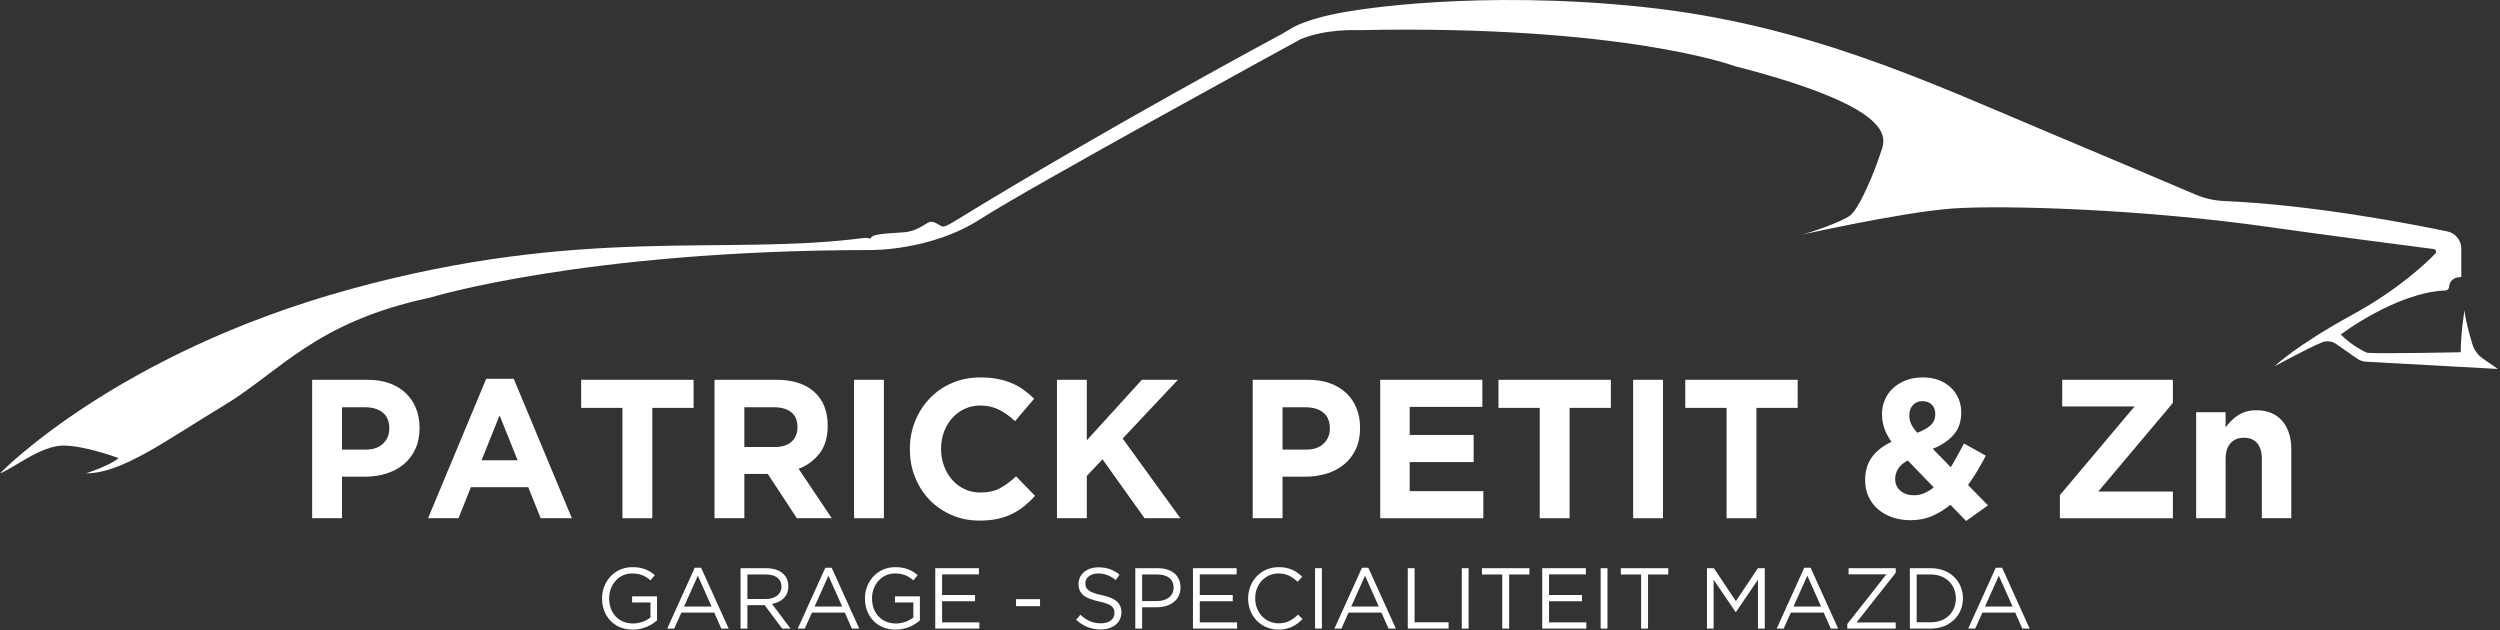 <?xml version="1.0" encoding="UTF-8" standalone="no"?><!DOCTYPE svg PUBLIC "-//W3C//DTD SVG 1.1//EN" "http://www.w3.org/Graphics/SVG/1.1/DTD/svg11.dtd"><svg width="100%" height="100%" viewBox="0 0 595 150" version="1.1" xmlns="http://www.w3.org/2000/svg" xmlns:xlink="http://www.w3.org/1999/xlink" xml:space="preserve" xmlns:serif="http://www.serif.com/" style="fill-rule:evenodd;clip-rule:evenodd;stroke-linejoin:round;stroke-miterlimit:2;"><rect x="0" y="0" width="595" height="150" fill="#333333" stroke="none"/><g id="Laag-2" serif:id="Laag 2"><path d="M309.606,9.294c6.147,-2.498 13.448,-2.113 13.448,-2.113c63.201,-1.345 89.712,8.527 89.712,8.527c40.965,10.566 35.712,17.805 34.706,21.004c-1.21,3.846 -4.931,12.951 -7.172,14.599c-2.088,1.537 -9.477,4.098 -11.782,4.61c-2.305,0.513 23.821,-5.416 36.115,-6.294c12.295,-0.877 45.66,0.171 75.177,4.374c13.698,1.95 34.171,4.597 39.406,5.271c0.532,0.069 0.753,0.711 0.38,1.096c-2.261,2.324 -8.886,8.602 -19.68,14.507c-13.575,7.429 -18.57,12.295 -18.57,12.295c0,0 6.888,-3.774 11.188,-5.653c1.13,-0.493 2.432,-0.363 3.444,0.34l5.102,3.546c0.579,0.402 1.258,0.635 1.961,0.674l31.454,1.734l-3.527,-2.436c-1.22,-0.842 -2.12,-2.07 -2.549,-3.489c-0.701,-2.316 -1.701,-5.907 -1.864,-8.034c0,0 -0.897,5.25 -0.897,9.988c0,0 -19.466,0.385 -22.284,0.128c0,0 -3.329,-1.408 -6.275,-4.353c0,0 13.195,-10.02 24.908,-10.485c0.469,-0.019 0.85,-0.381 0.871,-0.851c0.053,-1.149 0.918,-2.097 2.058,-2.252l0.85,-0.116l0,-6.738c0,-1.982 -1.387,-3.69 -3.327,-4.095c-8.532,-1.779 -32.004,-6.323 -53.124,-7.236c-2.347,-0.101 -4.651,-0.619 -6.812,-1.541c-4.856,-2.071 -15.486,-6.586 -34.838,-14.72c-28.623,-12.031 -57.711,-25.781 -96.435,-29.897c-39.765,-4.226 -69.029,0.833 -69.029,0.833c-11.206,1.675 -14.856,4.226 -14.856,4.226l-2.177,1.281c0,0 -42.455,22.764 -77.897,44.567c0,0 -2.114,1.345 -2.787,1.345c-0.672,0 -1.728,-1.152 -2.881,-1.152c-1.153,0 -2.882,2.21 -6.435,2.497c-3.554,0.289 -7.973,0.289 -7.973,1.537l-0.346,-0.096c-0.405,-0.113 -0.829,-0.141 -1.246,-0.087c-33.407,4.337 -66.89,-3.051 -122.378,12.222c-55.838,15.368 -83.245,43.799 -83.245,43.799c2.706,-0.881 9.685,-6.611 15.017,-6.611c5.283,0 13.206,2.977 13.206,2.977c-1.92,1.729 -7.731,3.634 -7.731,3.634c8.644,0 19.209,-8.004 32.657,-16.073c13.447,-8.068 21.9,-19.978 49.178,-25.742c0,0 36.5,-11.259 104.696,-11.333c0,0 14.408,0.309 26.319,-7.375c11.91,-7.684 76.264,-42.839 76.264,-42.839" style="fill:#fff;fill-rule:nonzero;"/><path d="M150.6,149.85c-4.518,0 -7.311,-3.285 -7.311,-7.413c0,-3.963 2.896,-7.455 7.208,-7.455c2.423,0 3.923,0.698 5.36,1.91l-1.047,1.232c-1.109,-0.964 -2.341,-1.642 -4.374,-1.642c-3.183,0 -5.463,2.69 -5.463,5.914c0,3.45 2.197,5.996 5.688,5.996c1.643,0 3.163,-0.636 4.149,-1.437l0,-3.573l-4.374,0l0,-1.458l5.934,0l0,5.729c-1.334,1.191 -3.348,2.197 -5.77,2.197" style="fill:#fff;fill-rule:nonzero;"/><path d="M166.086,137.015l-3.285,7.332l6.551,0l-3.266,-7.332Zm7.332,12.59l-1.746,0l-1.683,-3.8l-7.824,0l-1.705,3.8l-1.664,0l6.552,-14.479l1.519,0l6.551,14.479Z" style="fill:#fff;fill-rule:nonzero;"/><path d="M182.313,136.728l-4.435,0l0,5.832l4.415,0c2.156,0 3.697,-1.109 3.697,-2.978c0,-1.786 -1.356,-2.854 -3.677,-2.854m3.841,12.876l-4.169,-5.586l-4.107,0l0,5.586l-1.623,0l0,-14.375l6.182,0c3.162,0 5.195,1.703 5.195,4.292c0,2.403 -1.642,3.799 -3.901,4.21l4.415,5.873l-1.992,0Z" style="fill:#fff;fill-rule:nonzero;"/><path d="M197.163,137.015l-3.285,7.332l6.551,0l-3.266,-7.332Zm7.332,12.59l-1.746,0l-1.683,-3.8l-7.824,0l-1.705,3.8l-1.664,0l6.551,-14.479l1.52,0l6.551,14.479Z" style="fill:#fff;fill-rule:nonzero;"/><path d="M213.165,149.85c-4.518,0 -7.311,-3.285 -7.311,-7.413c0,-3.963 2.895,-7.455 7.208,-7.455c2.423,0 3.922,0.698 5.36,1.91l-1.048,1.232c-1.108,-0.964 -2.34,-1.642 -4.374,-1.642c-3.183,0 -5.462,2.69 -5.462,5.914c0,3.45 2.197,5.996 5.688,5.996c1.643,0 3.163,-0.636 4.148,-1.437l0,-3.573l-4.374,0l0,-1.458l5.935,0l0,5.729c-1.335,1.191 -3.348,2.197 -5.77,2.197" style="fill:#fff;fill-rule:nonzero;"/><path d="M232.985,136.707l-8.769,0l0,4.908l7.845,0l0,1.479l-7.845,0l0,5.032l8.872,0l0,1.478l-10.494,0l0,-14.375l10.391,0l0,1.478Z" style="fill:#fff;fill-rule:nonzero;"/><rect x="241.818" y="142.601" width="5.709" height="1.663" style="fill:#fff;"/><path d="M262.214,141.636c3.203,0.698 4.682,1.868 4.682,4.087c0,2.484 -2.054,4.086 -4.908,4.086c-2.28,0 -4.149,-0.759 -5.873,-2.3l1.005,-1.191c1.5,1.356 2.937,2.033 4.929,2.033c1.931,0 3.204,-1.006 3.204,-2.465c0,-1.354 -0.719,-2.114 -3.738,-2.751c-3.306,-0.718 -4.826,-1.786 -4.826,-4.169c0,-2.3 1.992,-3.943 4.724,-3.943c2.094,0 3.594,0.596 5.051,1.767l-0.944,1.252c-1.335,-1.088 -2.67,-1.56 -4.149,-1.56c-1.868,0 -3.06,1.026 -3.06,2.341c0,1.375 0.74,2.135 3.903,2.813" style="fill:#fff;fill-rule:nonzero;"/><path d="M275.462,136.728l-3.635,0l0,6.326l3.553,0c2.382,0 3.943,-1.274 3.943,-3.184c0,-2.074 -1.541,-3.142 -3.861,-3.142m-0.143,7.803l-3.492,0l0,5.073l-1.623,0l0,-14.375l5.381,0c3.244,0 5.38,1.724 5.38,4.58c0,3.121 -2.587,4.722 -5.646,4.722" style="fill:#fff;fill-rule:nonzero;"/><path d="M294.317,136.707l-8.769,0l0,4.908l7.845,0l0,1.479l-7.845,0l0,5.032l8.872,0l0,1.478l-10.494,0l0,-14.375l10.391,0l0,1.478Z" style="fill:#fff;fill-rule:nonzero;"/><path d="M304.259,149.85c-4.148,0 -7.209,-3.265 -7.209,-7.413c0,-4.107 3.039,-7.455 7.271,-7.455c2.608,0 4.168,0.924 5.606,2.28l-1.109,1.191c-1.211,-1.149 -2.567,-1.971 -4.517,-1.971c-3.183,0 -5.566,2.567 -5.566,5.914c0,3.347 2.402,5.955 5.566,5.955c1.971,0 3.264,-0.76 4.641,-2.074l1.068,1.047c-1.5,1.52 -3.143,2.526 -5.751,2.526" style="fill:#fff;fill-rule:nonzero;"/><rect x="312.988" y="135.229" width="1.622" height="14.375" style="fill:#fff;"/><path d="M324.881,137.015l-3.286,7.332l6.552,0l-3.266,-7.332Zm7.332,12.59l-1.747,0l-1.684,-3.8l-7.824,0l-1.704,3.8l-1.664,0l6.553,-14.479l1.518,0l6.552,14.479Z" style="fill:#fff;fill-rule:nonzero;"/><path d="M335.049,135.229l1.622,0l0,12.876l8.091,0l0,1.499l-9.713,0l0,-14.375Z" style="fill:#fff;fill-rule:nonzero;"/><rect x="347.906" y="135.229" width="1.622" height="14.375" style="fill:#fff;"/><path d="M359.183,149.604l-1.643,0l0,-12.876l-4.827,0l0,-1.499l11.295,0l0,1.499l-4.825,0l0,12.876Z" style="fill:#fff;fill-rule:nonzero;"/><path d="M377.44,136.707l-8.768,0l0,4.908l7.845,0l0,1.479l-7.845,0l0,5.032l8.871,0l0,1.478l-10.494,0l0,-14.375l10.391,0l0,1.478Z" style="fill:#fff;fill-rule:nonzero;"/><rect x="380.955" y="135.229" width="1.622" height="14.375" style="fill:#fff;"/><path d="M392.231,149.604l-1.643,0l0,-12.876l-4.827,0l0,-1.499l11.295,0l0,1.499l-4.825,0l0,12.876Z" style="fill:#fff;fill-rule:nonzero;"/><path d="M413.159,145.661l-0.081,0l-5.238,-7.68l0,11.623l-1.58,0l0,-14.375l1.642,0l5.238,7.844l5.236,-7.844l1.643,0l0,14.375l-1.622,0l0,-11.644l-5.238,7.701Z" style="fill:#fff;fill-rule:nonzero;"/><path d="M430.147,137.015l-3.286,7.332l6.552,0l-3.266,-7.332Zm7.332,12.59l-1.747,0l-1.684,-3.8l-7.823,0l-1.705,3.8l-1.664,0l6.553,-14.479l1.518,0l6.552,14.479Z" style="fill:#fff;fill-rule:nonzero;"/><path d="M439.965,136.687l0,-1.458l11.213,0l0,1.088l-9.323,11.829l9.323,0l0,1.459l-11.521,0l0,-1.09l9.303,-11.828l-8.995,0Z" style="fill:#fff;fill-rule:nonzero;"/><path d="M459.54,136.728l-3.367,0l0,11.377l3.367,0c3.635,0 5.956,-2.464 5.956,-5.668c0,-3.204 -2.321,-5.709 -5.956,-5.709m0,12.876l-4.99,0l0,-14.375l4.99,0c4.518,0 7.64,3.101 7.64,7.167c0,4.066 -3.122,7.208 -7.64,7.208" style="fill:#fff;fill-rule:nonzero;"/><path d="M475.725,137.015l-3.286,7.332l6.552,0l-3.266,-7.332Zm7.331,12.59l-1.746,0l-1.683,-3.8l-7.824,0l-1.704,3.8l-1.665,0l6.552,-14.479l1.519,0l6.551,14.479Z" style="fill:#fff;fill-rule:nonzero;"/><path d="M92.654,101.923c0,-1.631 -0.515,-2.871 -1.545,-3.719c-1.031,-0.846 -2.437,-1.27 -4.22,-1.27l-5.489,0l0,10.072l5.627,0c1.784,0 3.167,-0.477 4.151,-1.435c0.984,-0.957 1.476,-2.142 1.476,-3.554l0,-0.094Zm6.181,4.989c-0.676,1.444 -1.607,2.652 -2.79,3.624c-1.185,0.973 -2.568,1.702 -4.152,2.189c-1.584,0.487 -3.283,0.73 -5.097,0.73l-5.396,0l0,9.883l-7.104,0l0,-32.946l13.192,0c1.938,0 3.667,0.275 5.19,0.823c1.522,0.55 2.813,1.326 3.874,2.33c1.061,1.005 1.875,2.205 2.445,3.6c0.569,1.397 0.853,2.943 0.853,4.637l0,0.094c0,1.914 -0.338,3.594 -1.015,5.036" style="fill:#fff;fill-rule:nonzero;"/><path d="M118.9,98.864l-4.29,10.684l8.58,0l-4.29,-10.684Zm9.778,24.474l-2.952,-7.389l-13.653,0l-2.952,7.389l-7.242,0l13.838,-33.182l6.55,0l13.838,33.182l-7.427,0Z" style="fill:#fff;fill-rule:nonzero;"/><path d="M155.247,97.075l0,26.264l-7.103,0l0,-26.264l-9.825,0l0,-6.683l26.753,0l0,6.683l-9.825,0Z" style="fill:#fff;fill-rule:nonzero;"/><path d="M189.795,101.641c0,-1.569 -0.492,-2.746 -1.476,-3.531c-0.985,-0.783 -2.353,-1.176 -4.106,-1.176l-7.057,0l0,9.46l7.196,0c1.753,0 3.098,-0.424 4.036,-1.27c0.937,-0.848 1.407,-1.977 1.407,-3.39l0,-0.093Zm-0.139,21.698l-6.919,-10.544l-5.581,0l0,10.544l-7.103,0l0,-32.948l14.76,0c3.843,0 6.834,0.958 8.972,2.872c2.137,1.914 3.205,4.581 3.205,8.001l0,0.095c0,2.667 -0.638,4.84 -1.914,6.518c-1.276,1.679 -2.945,2.911 -5.004,3.695l7.887,11.767l-8.303,0Z" style="fill:#fff;fill-rule:nonzero;"/><rect x="203.263" y="90.392" width="7.103" height="32.947" style="fill:#fff;"/><path d="M243.762,120.467c-0.893,0.723 -1.869,1.342 -2.929,1.86c-1.061,0.517 -2.222,0.91 -3.483,1.176c-1.261,0.267 -2.675,0.4 -4.244,0.4c-2.368,0 -4.566,-0.439 -6.595,-1.318c-2.03,-0.878 -3.783,-2.078 -5.259,-3.6c-1.476,-1.522 -2.629,-3.318 -3.459,-5.39c-0.83,-2.071 -1.246,-4.282 -1.246,-6.636l0,-0.094c0,-2.353 0.416,-4.557 1.246,-6.613c0.83,-2.054 1.983,-3.86 3.459,-5.413c1.476,-1.553 3.244,-2.777 5.305,-3.671c2.059,-0.894 4.335,-1.342 6.826,-1.342c1.506,0 2.883,0.126 4.129,0.377c1.245,0.252 2.375,0.597 3.39,1.035c1.015,0.441 1.952,0.974 2.813,1.601c0.861,0.628 1.661,1.318 2.399,2.071l-4.521,5.319c-1.26,-1.161 -2.544,-2.072 -3.851,-2.73c-1.307,-0.66 -2.776,-0.989 -4.405,-0.989c-1.353,0 -2.606,0.267 -3.759,0.8c-1.153,0.534 -2.145,1.271 -2.975,2.212c-0.831,0.942 -1.477,2.033 -1.937,3.272c-0.462,1.239 -0.692,2.565 -0.692,3.977l0,0.094c0,1.412 0.23,2.746 0.692,4.001c0.46,1.255 1.099,2.353 1.914,3.295c0.814,0.941 1.798,1.686 2.952,2.235c1.153,0.549 2.421,0.824 3.805,0.824c1.845,0 3.405,-0.345 4.682,-1.036c1.276,-0.689 2.544,-1.631 3.805,-2.824l4.521,4.66c-0.831,0.911 -1.692,1.726 -2.583,2.447" style="fill:#fff;fill-rule:nonzero;"/><path d="M272.406,123.339l-10.01,-14.026l-3.736,3.953l0,10.073l-7.104,0l0,-32.947l7.104,0l0,14.402l13.1,-14.402l8.579,0l-13.146,13.978l13.745,18.969l-8.532,0Z" style="fill:#fff;fill-rule:nonzero;"/><path d="M316.501,101.923c0,-1.631 -0.515,-2.871 -1.546,-3.719c-1.03,-0.846 -2.437,-1.27 -4.219,-1.27l-5.49,0l0,10.072l5.628,0c1.782,0 3.167,-0.477 4.151,-1.435c0.984,-0.957 1.476,-2.142 1.476,-3.554l0,-0.094Zm6.181,4.989c-0.677,1.444 -1.607,2.652 -2.79,3.624c-1.185,0.973 -2.568,1.702 -4.152,2.189c-1.584,0.487 -3.283,0.73 -5.097,0.73l-5.397,0l0,9.883l-7.104,0l0,-32.946l13.193,0c1.937,0 3.667,0.275 5.189,0.823c1.523,0.55 2.813,1.326 3.875,2.33c1.06,1.005 1.875,2.205 2.444,3.6c0.569,1.397 0.853,2.943 0.853,4.637l0,0.094c0,1.914 -0.338,3.594 -1.014,5.036" style="fill:#fff;fill-rule:nonzero;"/><path d="M328.494,123.339l0,-32.947l24.308,0l0,6.448l-17.297,0l0,6.684l15.222,0l0,6.447l-15.222,0l0,6.919l17.528,0l0,6.449l-24.539,0Z" style="fill:#fff;fill-rule:nonzero;"/><path d="M373.559,97.075l0,26.264l-7.104,0l0,-26.264l-9.824,0l0,-6.683l26.753,0l0,6.683l-9.825,0Z" style="fill:#fff;fill-rule:nonzero;"/><rect x="388.688" y="90.392" width="7.103" height="32.947" style="fill:#fff;"/><path d="M418.024,97.075l0,26.264l-7.104,0l0,-26.264l-9.825,0l0,-6.683l26.754,0l0,6.683l-9.825,0Z" style="fill:#fff;fill-rule:nonzero;"/><path d="M459.744,96.275c-0.57,-0.533 -1.299,-0.8 -2.192,-0.8c-0.952,0 -1.714,0.314 -2.283,0.941c-0.569,0.628 -0.853,1.444 -0.853,2.448c0,0.753 0.146,1.435 0.438,2.047c0.292,0.612 0.777,1.311 1.453,2.094c1.415,-0.533 2.483,-1.137 3.206,-1.812c0.722,-0.674 1.084,-1.545 1.084,-2.612c0,-1.003 -0.285,-1.772 -0.853,-2.306m-5.697,13.32c-1.077,0.565 -1.845,1.231 -2.307,2c-0.46,0.77 -0.691,1.562 -0.691,2.378c0,1.192 0.422,2.141 1.269,2.847c0.845,0.705 1.929,1.059 3.251,1.059c0.8,0 1.592,-0.165 2.376,-0.495c0.783,-0.329 1.545,-0.792 2.283,-1.388l-6.181,-6.401Zm13.884,14.402l-3.736,-3.859c-1.322,1.099 -2.761,1.985 -4.313,2.659c-1.554,0.674 -3.268,1.012 -5.143,1.012c-1.538,0 -2.968,-0.22 -4.29,-0.659c-1.322,-0.438 -2.468,-1.074 -3.437,-1.906c-0.968,-0.831 -1.728,-1.835 -2.283,-3.012c-0.553,-1.177 -0.83,-2.502 -0.83,-3.977c0,-2.134 0.538,-3.946 1.614,-5.436c1.077,-1.491 2.63,-2.707 4.659,-3.648c-0.799,-1.161 -1.376,-2.267 -1.729,-3.318c-0.354,-1.051 -0.531,-2.157 -0.531,-3.319c0,-1.13 0.215,-2.219 0.646,-3.271c0.43,-1.051 1.061,-1.977 1.891,-2.777c0.831,-0.8 1.852,-1.443 3.067,-1.93c1.215,-0.486 2.607,-0.73 4.175,-0.73c1.384,0 2.629,0.213 3.736,0.636c1.107,0.423 2.06,1.012 2.86,1.765c0.799,0.753 1.414,1.64 1.845,2.66c0.431,1.02 0.646,2.11 0.646,3.27c0,2.229 -0.631,4.033 -1.892,5.414c-1.26,1.381 -2.89,2.463 -4.889,3.247l4.29,4.377c0.523,-0.847 1.045,-1.749 1.568,-2.706c0.523,-0.957 1.045,-1.937 1.569,-2.942l5.211,2.918c-0.615,1.161 -1.276,2.338 -1.983,3.53c-0.707,1.193 -1.461,2.338 -2.26,3.436l4.751,4.848l-5.212,3.718Z" style="fill:#fff;fill-rule:nonzero;"/><path d="M490.256,123.339l0,-5.507l17.758,-21.087l-17.206,0l0,-6.353l26.338,0l0,5.506l-17.758,21.087l17.758,0l0,6.354l-26.89,0Z" style="fill:#fff;fill-rule:nonzero;"/><path d="M538.319,123.339l0,-14.039c0,-1.69 -0.369,-2.966 -1.108,-3.826c-0.737,-0.861 -1.783,-1.292 -3.136,-1.292c-1.354,0 -2.422,0.431 -3.206,1.292c-0.785,0.86 -1.176,2.136 -1.176,3.826l0,14.039l-7.012,0l0,-25.228l7.012,0l0,3.606c0.399,-0.536 0.837,-1.051 1.315,-1.541c0.476,-0.489 1.007,-0.924 1.591,-1.303c0.584,-0.379 1.229,-0.679 1.937,-0.901c0.707,-0.221 1.506,-0.332 2.398,-0.332c2.676,0 4.744,0.832 6.205,2.494c1.459,1.664 2.191,3.954 2.191,6.873l0,16.332l-7.011,0Z" style="fill:#fff;fill-rule:nonzero;"/></g></svg>